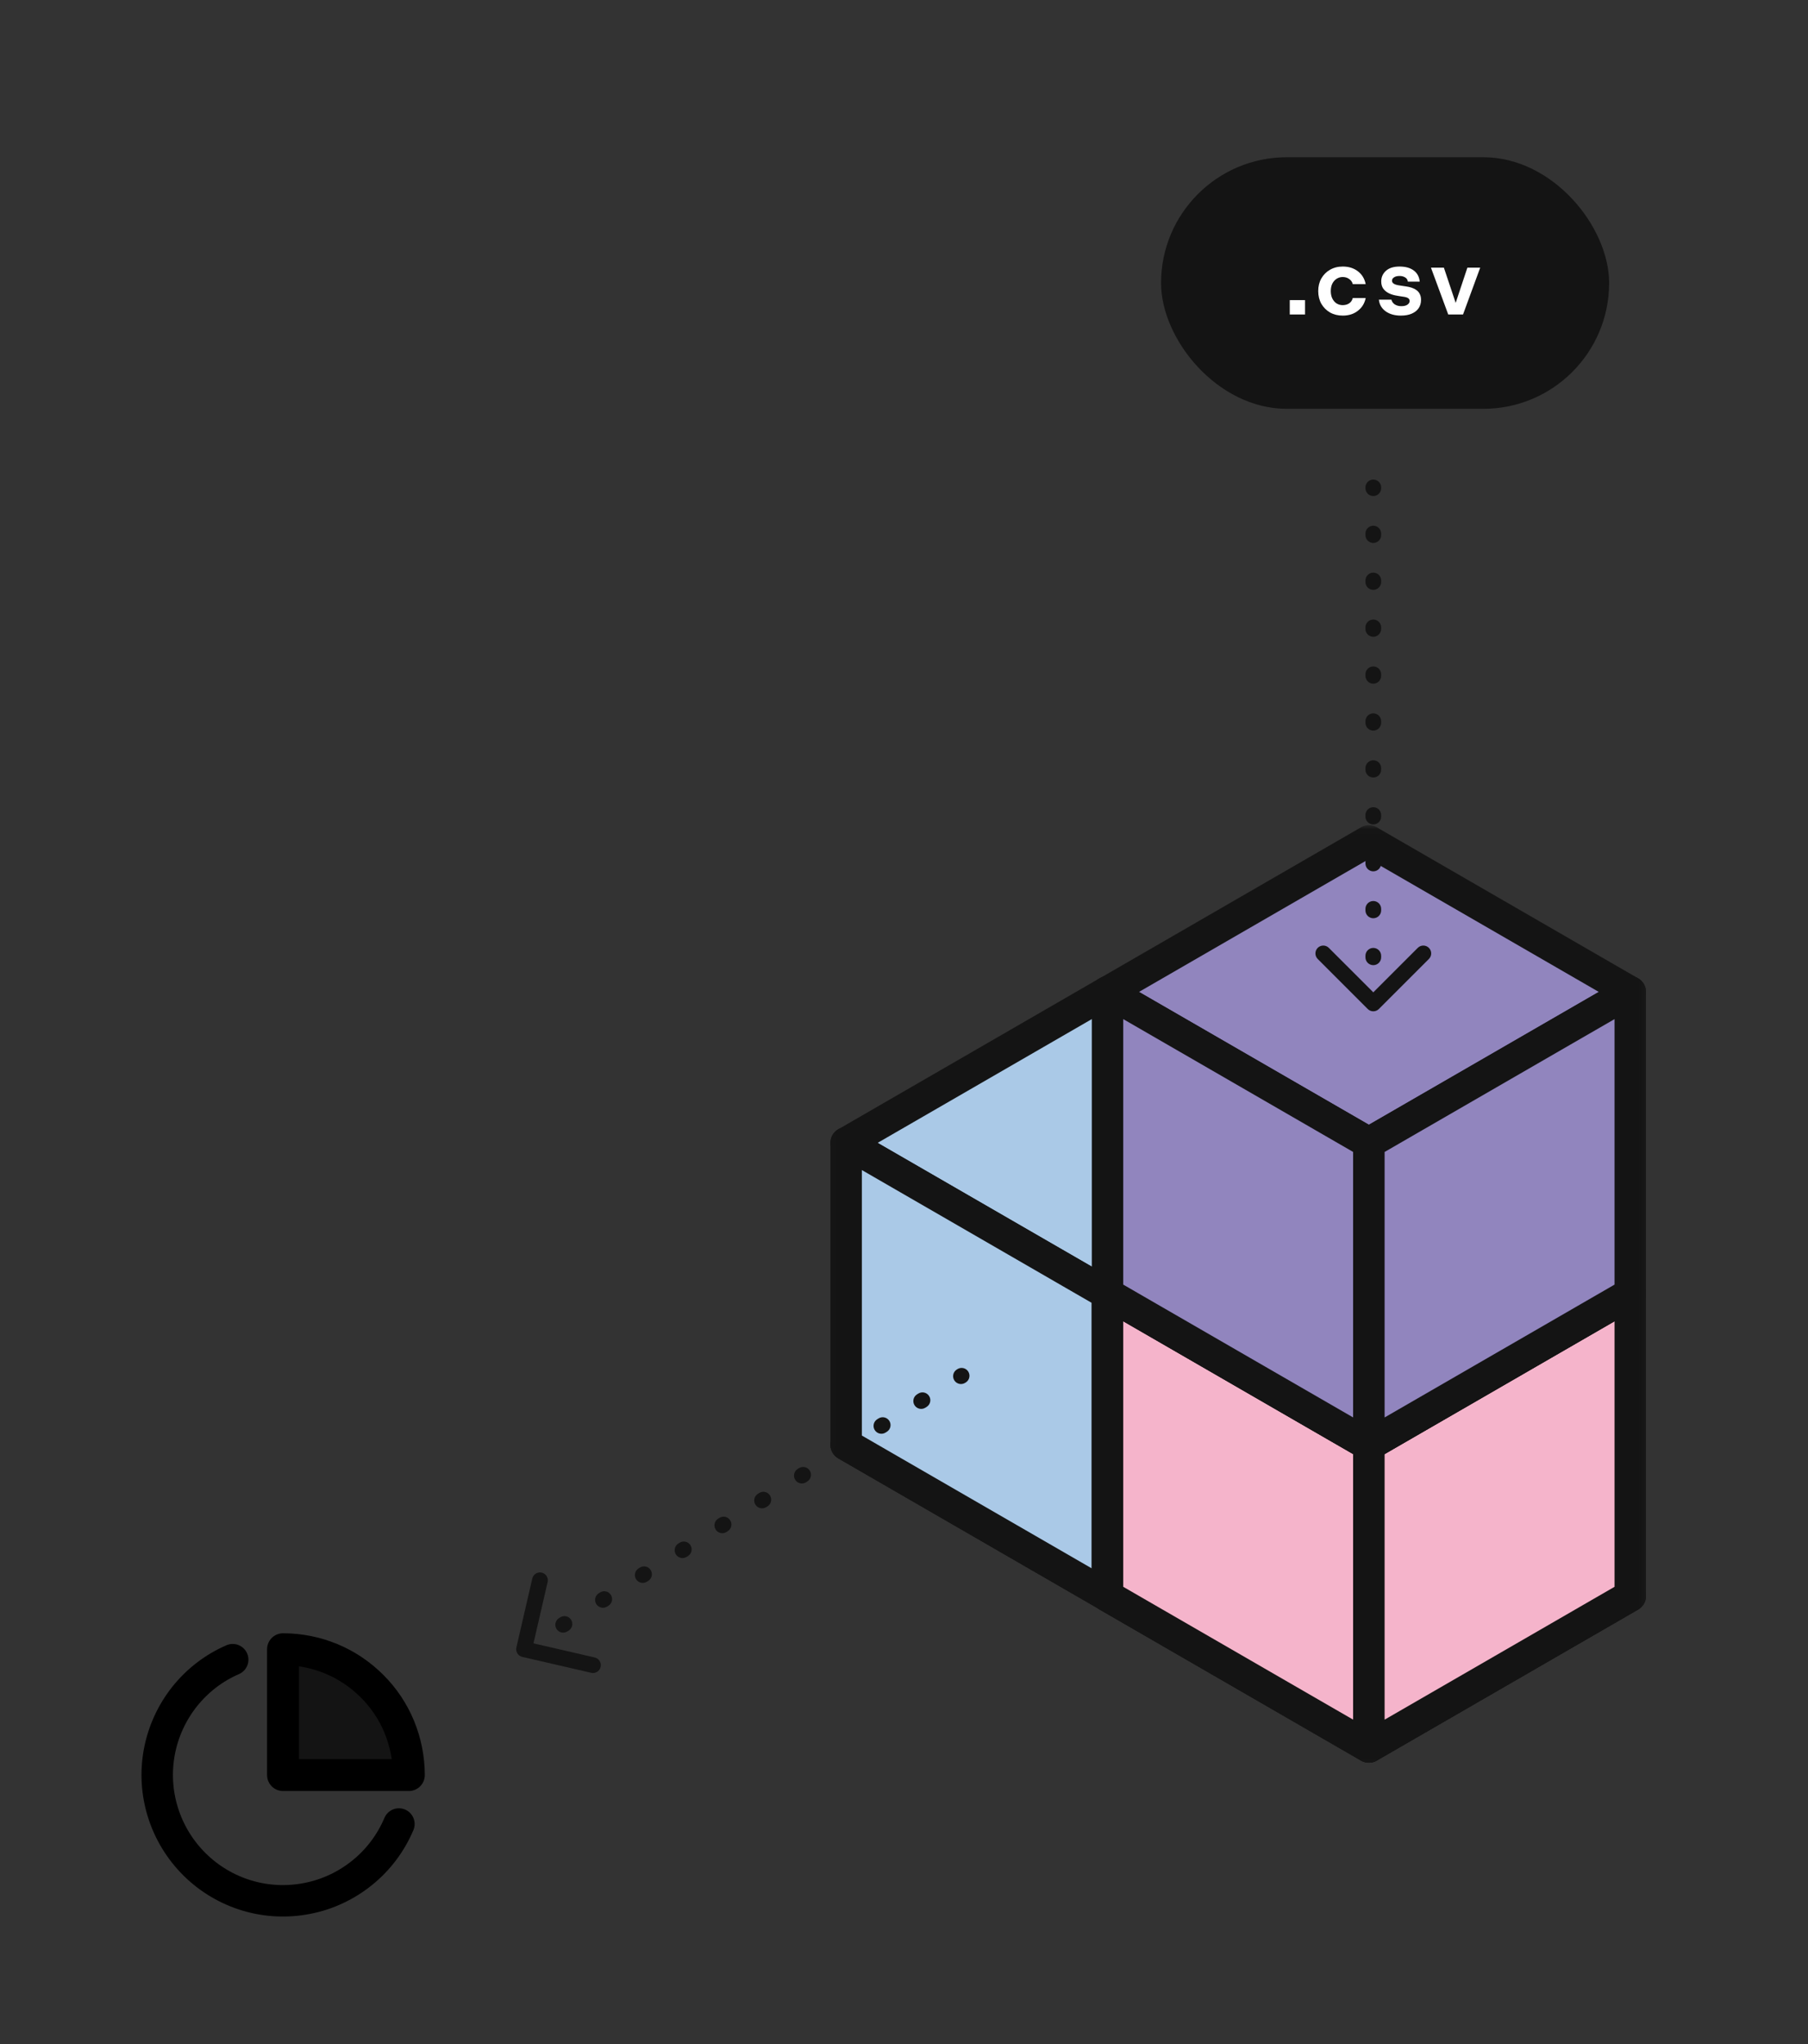 <svg width="230" height="260" viewBox="0 0 230 260" fill="none" xmlns="http://www.w3.org/2000/svg">
<rect x="0" y="0" width="230" height="260" fill="#333333" stroke="none"/>
<mask id="mask0_137_70" style="mask-type:luminance" maskUnits="userSpaceOnUse" x="104" y="104" width="106" height="121">
<path d="M209.299 105.453V224.453H105.299V105.453H209.299Z" fill="white" stroke="white"/>
</mask>
<g mask="url(#mask0_137_70)">
<path d="M174.14 183.773L140.89 202.983L107.64 183.773L140.89 164.563L174.14 183.773Z" fill="#9185BE" stroke="#141414" stroke-width="4" stroke-linecap="round" stroke-linejoin="round"/>
<path d="M174.14 183.773L140.89 202.983L107.64 183.773L140.89 164.563L174.14 183.773Z" fill="#9185BE" stroke="#141414" stroke-width="4" stroke-linecap="round" stroke-linejoin="round"/>
<path d="M174.14 145.373L140.89 164.583L107.64 145.373L140.89 126.163L174.14 145.373Z" fill="#AAC9E7" stroke="#141414" stroke-width="4" stroke-linecap="round" stroke-linejoin="round"/>
<path d="M140.89 164.573V202.963L107.64 183.753V145.363L140.89 164.573Z" fill="#AAC9E7" stroke="#141414" stroke-width="4" stroke-linecap="round" stroke-linejoin="round"/>
<path d="M174.14 145.363V183.753L140.89 202.963V164.573L174.14 145.363Z" fill="#9185BE" stroke="#141414" stroke-width="4" stroke-linecap="round" stroke-linejoin="round"/>
<path d="M207.39 203.003L174.14 222.213L140.89 203.003L174.14 183.793L207.39 203.003Z" fill="#F5B4CB" stroke="#141414" stroke-width="4" stroke-linecap="round" stroke-linejoin="round"/>
<path d="M207.39 203.003L174.14 222.213L140.89 203.003L174.14 183.793L207.39 203.003Z" fill="#F5B4CB" stroke="#141414" stroke-width="4" stroke-linecap="round" stroke-linejoin="round"/>
<path d="M207.39 164.603L174.14 183.813L140.89 164.603L174.14 145.393L207.39 164.603Z" fill="#F5B4CB" stroke="#141414" stroke-width="4" stroke-linecap="round" stroke-linejoin="round"/>
<path d="M174.14 183.813V222.203L140.89 202.993V164.603L174.14 183.813Z" fill="#F5B4CB" stroke="#141414" stroke-width="4" stroke-linecap="round" stroke-linejoin="round"/>
<path d="M207.39 164.603V202.993L174.14 222.203V183.813L207.39 164.603Z" fill="#F5B4CB" stroke="#141414" stroke-width="4" stroke-linecap="round" stroke-linejoin="round"/>
<path d="M207.39 164.583L174.14 183.793L140.89 164.583L174.14 145.373L207.39 164.583Z" fill="#AAC9E7" stroke="#141414" stroke-width="4" stroke-linecap="round" stroke-linejoin="round"/>
<path d="M207.39 164.583L174.14 183.793L140.89 164.583L174.14 145.373L207.39 164.583Z" fill="#AAC9E7" stroke="#141414" stroke-width="4" stroke-linecap="round" stroke-linejoin="round"/>
<path d="M207.39 126.173L174.14 145.383L140.89 126.173L174.14 106.963L207.39 126.173Z" fill="#9185BE" stroke="#141414" stroke-width="4" stroke-linecap="round" stroke-linejoin="round"/>
<path d="M174.14 145.373V183.763L140.89 164.553V126.163L174.14 145.373Z" fill="#9185BE" stroke="#141414" stroke-width="4" stroke-linecap="round" stroke-linejoin="round"/>
<path d="M207.39 126.163V164.553L174.14 183.763V145.373L207.39 126.163Z" fill="#9185BE" stroke="#141414" stroke-width="4" stroke-linecap="round" stroke-linejoin="round"/>
</g>
<path d="M50.746 232.01C49.722 234.427 48.137 236.54 46.104 238.189C44.072 239.837 41.671 240.974 39.11 241.47C36.549 241.982 33.892 241.854 31.395 241.102C28.898 240.349 26.609 238.989 24.753 237.148C22.896 235.308 21.519 233.051 20.735 230.554C19.951 228.057 19.791 225.416 20.271 222.839C20.751 220.262 21.855 217.861 23.472 215.813C25.105 213.764 27.201 212.147 29.602 211.107" stroke="black" stroke-width="4" stroke-linecap="round" stroke-linejoin="round"/>
<path d="M52.01 225.784C52.01 223.687 51.594 221.607 50.794 219.654C49.993 217.717 48.809 215.941 47.321 214.468C45.832 212.979 44.071 211.795 42.135 210.995C40.198 210.194 38.117 209.778 36.004 209.778V225.784H52.01Z" fill="#141414" stroke="black" stroke-width="4.057" stroke-linecap="round" stroke-linejoin="round"/>
<rect x="147.701" y="20" width="57" height="32" rx="16" fill="#141414"/>
<path d="M164.073 40V38.176H166.017V40H164.073ZM170.816 40.144C170.208 40.144 169.668 40.012 169.196 39.748C168.732 39.476 168.364 39.108 168.092 38.644C167.828 38.172 167.696 37.632 167.696 37.024C167.696 36.416 167.828 35.88 168.092 35.416C168.364 34.944 168.732 34.576 169.196 34.312C169.668 34.04 170.208 33.904 170.816 33.904C171.576 33.904 172.216 34.104 172.736 34.504C173.256 34.896 173.588 35.44 173.732 36.136H172.088C172.016 35.864 171.864 35.648 171.632 35.488C171.4 35.32 171.124 35.236 170.804 35.236C170.532 35.236 170.28 35.308 170.048 35.452C169.816 35.596 169.632 35.8 169.496 36.064C169.36 36.328 169.292 36.648 169.292 37.024C169.292 37.392 169.36 37.712 169.496 37.984C169.632 38.256 169.816 38.464 170.048 38.608C170.28 38.744 170.532 38.812 170.804 38.812C171.124 38.812 171.4 38.736 171.632 38.584C171.864 38.424 172.016 38.2 172.088 37.912H173.732C173.596 38.584 173.264 39.124 172.736 39.532C172.216 39.94 171.576 40.144 170.816 40.144ZM178.206 40.144C177.422 40.144 176.774 39.96 176.262 39.592C175.758 39.224 175.474 38.732 175.41 38.116H177.006C177.062 38.364 177.202 38.564 177.426 38.716C177.658 38.868 177.938 38.944 178.266 38.944C178.61 38.944 178.87 38.88 179.046 38.752C179.23 38.624 179.322 38.468 179.322 38.284C179.322 38.132 179.258 38.012 179.13 37.924C179.002 37.836 178.774 37.772 178.446 37.732C178.326 37.716 178.17 37.692 177.978 37.66C177.786 37.628 177.63 37.6 177.51 37.576C177.182 37.512 176.882 37.408 176.61 37.264C176.338 37.12 176.118 36.928 175.95 36.688C175.79 36.448 175.71 36.148 175.71 35.788C175.71 35.26 175.906 34.816 176.298 34.456C176.698 34.088 177.278 33.904 178.038 33.904C178.798 33.904 179.402 34.072 179.85 34.408C180.298 34.744 180.55 35.216 180.606 35.824H179.094C179.07 35.584 178.954 35.404 178.746 35.284C178.546 35.164 178.314 35.104 178.05 35.104C177.738 35.104 177.498 35.164 177.33 35.284C177.162 35.396 177.078 35.536 177.078 35.704C177.078 35.992 177.342 36.184 177.87 36.28C177.95 36.288 178.05 36.304 178.17 36.328C178.298 36.344 178.43 36.364 178.566 36.388C178.702 36.404 178.81 36.42 178.89 36.436C179.122 36.468 179.35 36.52 179.574 36.592C179.798 36.664 179.998 36.764 180.174 36.892C180.358 37.012 180.502 37.176 180.606 37.384C180.718 37.592 180.774 37.848 180.774 38.152C180.774 38.544 180.674 38.892 180.474 39.196C180.274 39.492 179.982 39.724 179.598 39.892C179.222 40.06 178.758 40.144 178.206 40.144ZM184.232 40L182.036 34.048H183.68L185.18 38.524L186.668 34.048H188.3L186.116 40H184.232Z" fill="white"/>
<path d="M173.994 128.344C174.385 128.735 175.018 128.735 175.408 128.344L181.772 121.98C182.163 121.59 182.163 120.957 181.772 120.566C181.382 120.176 180.749 120.176 180.358 120.566L174.701 126.223L169.044 120.566C168.654 120.176 168.021 120.176 167.63 120.566C167.24 120.957 167.24 121.59 167.63 121.98L173.994 128.344ZM175.701 62C175.701 61.448 175.253 61 174.701 61C174.149 61 173.701 61.448 173.701 62H174.701H175.701ZM175.701 127.541C175.701 126.989 175.253 126.541 174.701 126.541C174.149 126.541 173.701 126.989 173.701 127.541H174.701L175.701 127.541ZM173.701 121.766C173.701 122.319 174.149 122.766 174.701 122.766C175.253 122.766 175.701 122.319 175.701 121.766H174.701H173.701ZM175.701 121.574C175.701 121.022 175.253 120.574 174.701 120.574C174.149 120.574 173.701 121.022 173.701 121.574H174.701H175.701ZM173.701 115.799C173.701 116.352 174.149 116.799 174.701 116.799C175.253 116.799 175.701 116.352 175.701 115.799H174.701H173.701ZM175.701 115.607C175.701 115.055 175.253 114.607 174.701 114.607C174.149 114.607 173.701 115.055 173.701 115.607H174.701H175.701ZM173.701 109.832C173.701 110.385 174.149 110.832 174.701 110.832C175.253 110.832 175.701 110.385 175.701 109.832H174.701H173.701ZM175.701 109.64C175.701 109.088 175.253 108.64 174.701 108.64C174.149 108.64 173.701 109.088 173.701 109.64H174.701H175.701ZM173.701 103.865C173.701 104.418 174.149 104.865 174.701 104.865C175.253 104.865 175.701 104.418 175.701 103.865H174.701H173.701ZM175.701 103.673C175.701 103.121 175.253 102.673 174.701 102.673C174.149 102.673 173.701 103.121 173.701 103.673H174.701H175.701ZM173.701 97.898C173.701 98.451 174.149 98.898 174.701 98.898C175.253 98.898 175.701 98.451 175.701 97.898H174.701H173.701ZM175.701 97.706C175.701 97.154 175.253 96.706 174.701 96.706C174.149 96.706 173.701 97.154 173.701 97.706H174.701H175.701ZM173.701 91.931C173.701 92.484 174.149 92.931 174.701 92.931C175.253 92.931 175.701 92.484 175.701 91.931H174.701H173.701ZM175.701 91.739C175.701 91.186 175.253 90.739 174.701 90.739C174.149 90.739 173.701 91.186 173.701 91.739H174.701H175.701ZM173.701 85.964C173.701 86.517 174.149 86.964 174.701 86.964C175.253 86.964 175.701 86.517 175.701 85.964H174.701H173.701ZM175.701 85.772C175.701 85.219 175.253 84.772 174.701 84.772C174.149 84.772 173.701 85.219 173.701 85.772H174.701H175.701ZM173.701 79.997C173.701 80.549 174.149 80.997 174.701 80.997C175.253 80.997 175.701 80.549 175.701 79.997H174.701H173.701ZM175.701 79.805C175.701 79.252 175.253 78.805 174.701 78.805C174.149 78.805 173.701 79.252 173.701 79.805H174.701H175.701ZM173.701 74.03C173.701 74.582 174.149 75.03 174.701 75.03C175.253 75.03 175.701 74.582 175.701 74.03H174.701H173.701ZM175.701 73.838C175.701 73.285 175.253 72.838 174.701 72.838C174.149 72.838 173.701 73.285 173.701 73.838H174.701H175.701ZM173.701 68.063C173.701 68.615 174.149 69.063 174.701 69.063C175.253 69.063 175.701 68.615 175.701 68.063H174.701H173.701ZM175.701 67.871C175.701 67.318 175.253 66.871 174.701 66.871C174.149 66.871 173.701 67.318 173.701 67.871H174.701H175.701ZM173.701 62.096C173.701 62.648 174.149 63.096 174.701 63.096C175.253 63.096 175.701 62.648 175.701 62.096H174.701H173.701ZM174.701 127.637H175.701V127.541L174.701 127.541H173.701V127.637H174.701ZM174.701 121.766H175.701V121.574H174.701H173.701V121.766H174.701ZM174.701 115.799H175.701V115.607H174.701H173.701V115.799H174.701ZM174.701 109.832H175.701V109.64H174.701H173.701V109.832H174.701ZM174.701 103.865H175.701V103.673H174.701H173.701V103.865H174.701ZM174.701 97.898H175.701V97.706H174.701H173.701V97.898H174.701ZM174.701 91.931H175.701V91.739H174.701H173.701V91.931H174.701ZM174.701 85.964H175.701V85.772H174.701H173.701V85.964H174.701ZM174.701 79.997H175.701V79.805H174.701H173.701V79.997H174.701ZM174.701 74.03H175.701V73.838H174.701H173.701V74.03H174.701ZM174.701 68.063H175.701V67.871H174.701H173.701V68.063H174.701ZM174.701 62.096H175.701V62H174.701H173.701V62.096H174.701Z" fill="#141414"/>
<path d="M65.691 209.553C65.566 210.091 65.902 210.628 66.44 210.753L75.209 212.777C75.748 212.901 76.284 212.566 76.409 212.028C76.533 211.49 76.198 210.953 75.659 210.829L67.864 209.029L69.664 201.234C69.788 200.696 69.453 200.159 68.915 200.035C68.376 199.91 67.84 200.246 67.715 200.784L65.691 209.553ZM122.859 175.844C123.327 175.551 123.469 174.934 123.177 174.466C122.884 173.998 122.267 173.855 121.799 174.148L122.329 174.996L122.859 175.844ZM67.277 210.575C67.745 210.283 67.887 209.666 67.595 209.197C67.302 208.729 66.685 208.587 66.217 208.879L66.747 209.727L67.277 210.575ZM71.114 205.819C70.645 206.112 70.503 206.729 70.796 207.197C71.088 207.666 71.705 207.808 72.174 207.515L71.644 206.667L71.114 205.819ZM72.337 207.413C72.805 207.121 72.948 206.504 72.655 206.035C72.362 205.567 71.745 205.425 71.277 205.717L71.807 206.565L72.337 207.413ZM76.174 202.657C75.706 202.95 75.563 203.567 75.856 204.035C76.149 204.504 76.766 204.646 77.234 204.353L76.704 203.505L76.174 202.657ZM77.397 204.251C77.866 203.959 78.008 203.342 77.715 202.873C77.423 202.405 76.806 202.263 76.337 202.555L76.867 203.403L77.397 204.251ZM81.234 199.495C80.766 199.788 80.624 200.405 80.916 200.873C81.209 201.341 81.826 201.484 82.294 201.191L81.764 200.343L81.234 199.495ZM82.458 201.089C82.926 200.797 83.068 200.18 82.776 199.711C82.483 199.243 81.866 199.1 81.398 199.393L81.928 200.241L82.458 201.089ZM86.295 196.333C85.826 196.626 85.684 197.243 85.977 197.711C86.269 198.179 86.886 198.322 87.355 198.029L86.825 197.181L86.295 196.333ZM87.518 197.927C87.986 197.635 88.129 197.018 87.836 196.549C87.543 196.081 86.926 195.938 86.458 196.231L86.988 197.079L87.518 197.927ZM91.355 193.171C90.887 193.464 90.744 194.081 91.037 194.549C91.33 195.017 91.947 195.16 92.415 194.867L91.885 194.019L91.355 193.171ZM92.578 194.765C93.047 194.472 93.189 193.856 92.896 193.387C92.604 192.919 91.987 192.776 91.518 193.069L92.048 193.917L92.578 194.765ZM96.415 190.009C95.947 190.302 95.805 190.919 96.097 191.387C96.39 191.855 97.007 191.998 97.475 191.705L96.945 190.857L96.415 190.009ZM97.638 191.603C98.107 191.31 98.249 190.694 97.957 190.225C97.664 189.757 97.047 189.614 96.579 189.907L97.109 190.755L97.638 191.603ZM101.476 186.847C101.007 187.14 100.865 187.757 101.158 188.225C101.45 188.693 102.067 188.836 102.536 188.543L102.006 187.695L101.476 186.847ZM102.699 188.441C103.167 188.148 103.31 187.531 103.017 187.063C102.724 186.595 102.107 186.452 101.639 186.745L102.169 187.593L102.699 188.441ZM106.536 183.685C106.068 183.978 105.925 184.595 106.218 185.063C106.511 185.531 107.128 185.674 107.596 185.381L107.066 184.533L106.536 183.685ZM107.759 185.279C108.228 184.986 108.37 184.369 108.077 183.901C107.785 183.433 107.168 183.29 106.699 183.583L107.229 184.431L107.759 185.279ZM111.596 180.523C111.128 180.816 110.986 181.432 111.278 181.901C111.571 182.369 112.188 182.512 112.656 182.219L112.126 181.371L111.596 180.523ZM112.82 182.117C113.288 181.824 113.43 181.207 113.138 180.739C112.845 180.271 112.228 180.128 111.76 180.421L112.29 181.269L112.82 182.117ZM116.657 177.361C116.188 177.654 116.046 178.27 116.339 178.739C116.631 179.207 117.248 179.35 117.717 179.057L117.187 178.209L116.657 177.361ZM117.88 178.955C118.348 178.662 118.491 178.045 118.198 177.577C117.905 177.109 117.288 176.966 116.82 177.259L117.35 178.107L117.88 178.955ZM121.717 174.199C121.249 174.491 121.106 175.108 121.399 175.577C121.692 176.045 122.309 176.188 122.777 175.895L122.247 175.047L121.717 174.199ZM66.665 209.778L67.195 210.626L67.277 210.575L66.747 209.727L66.217 208.879L66.135 208.93L66.665 209.778ZM71.644 206.667L72.174 207.515L72.337 207.413L71.807 206.565L71.277 205.717L71.114 205.819L71.644 206.667ZM76.704 203.505L77.234 204.353L77.397 204.251L76.867 203.403L76.337 202.555L76.174 202.657L76.704 203.505ZM81.764 200.343L82.294 201.191L82.458 201.089L81.928 200.241L81.398 199.393L81.234 199.495L81.764 200.343ZM86.825 197.181L87.355 198.029L87.518 197.927L86.988 197.079L86.458 196.231L86.295 196.333L86.825 197.181ZM91.885 194.019L92.415 194.867L92.578 194.765L92.048 193.917L91.518 193.069L91.355 193.171L91.885 194.019ZM96.945 190.857L97.475 191.705L97.638 191.603L97.109 190.755L96.579 189.907L96.415 190.009L96.945 190.857ZM102.006 187.695L102.536 188.543L102.699 188.441L102.169 187.593L101.639 186.745L101.476 186.847L102.006 187.695ZM107.066 184.533L107.596 185.381L107.759 185.279L107.229 184.431L106.699 183.583L106.536 183.685L107.066 184.533ZM112.126 181.371L112.656 182.219L112.82 182.117L112.29 181.269L111.76 180.421L111.596 180.523L112.126 181.371ZM117.187 178.209L117.717 179.057L117.88 178.955L117.35 178.107L116.82 177.259L116.657 177.361L117.187 178.209ZM122.247 175.047L122.777 175.895L122.859 175.844L122.329 174.996L121.799 174.148L121.717 174.199L122.247 175.047Z" fill="#141414"/>
</svg>
